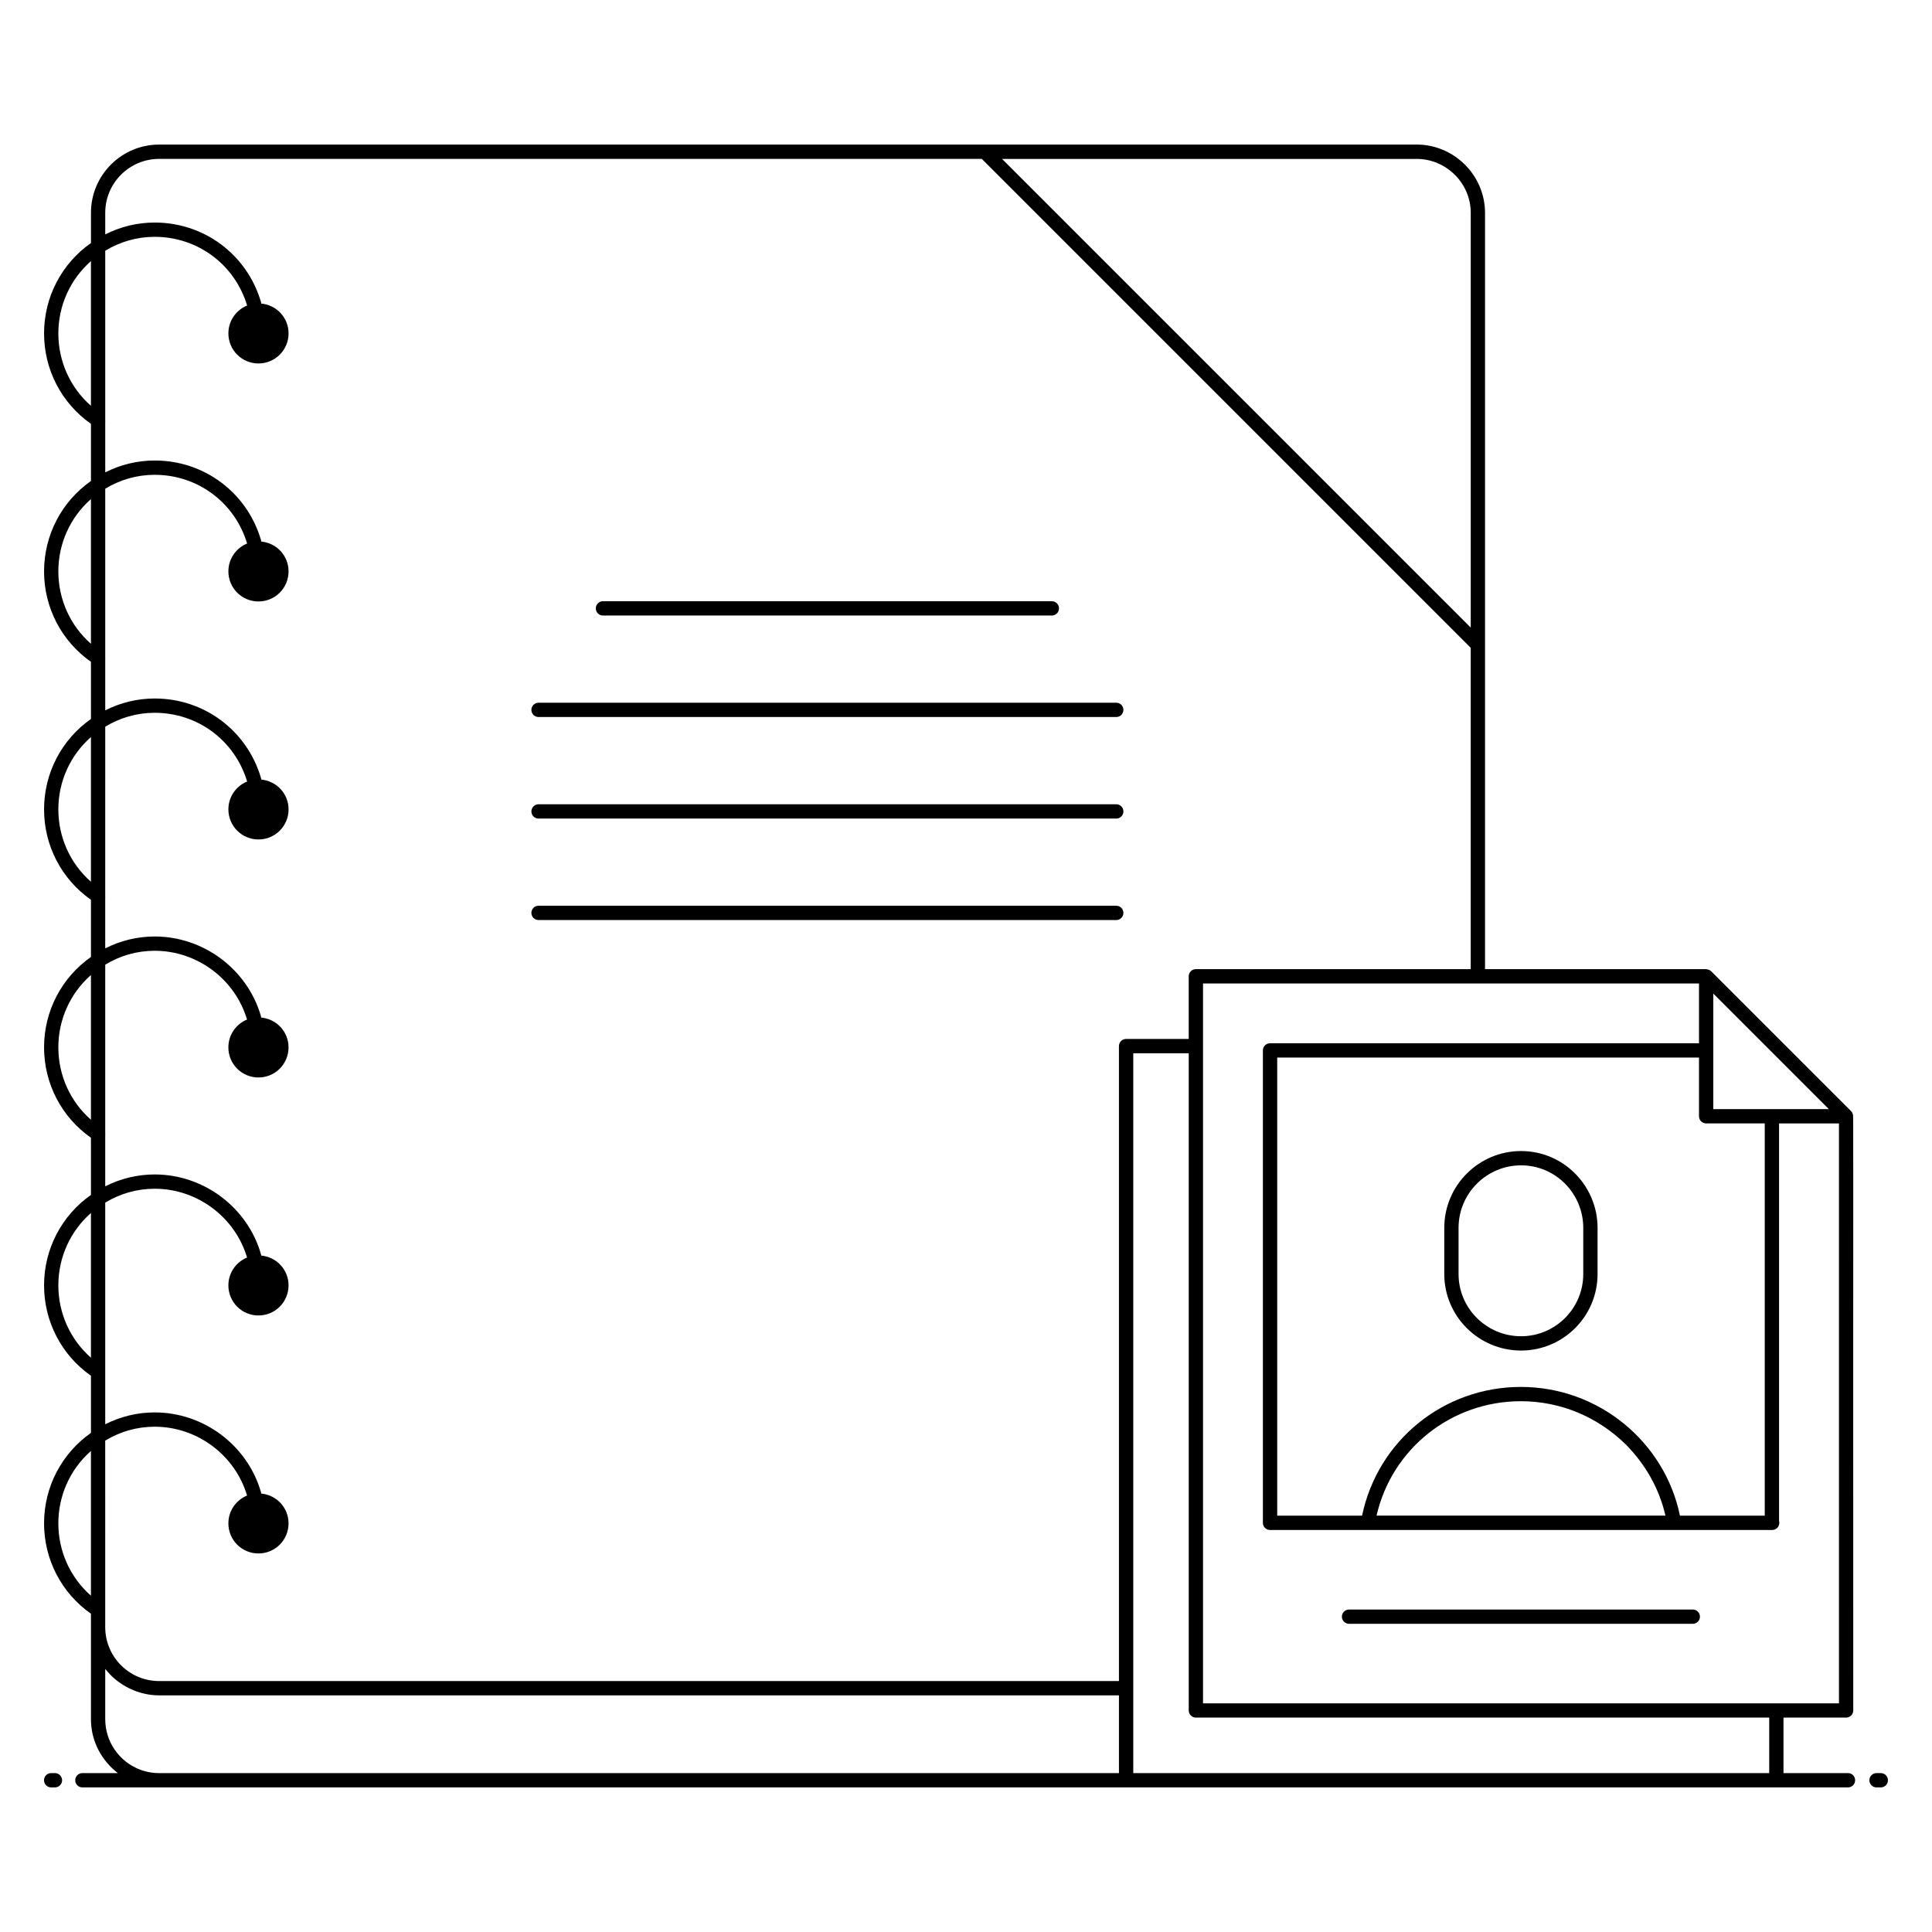 <?xml version="1.0" encoding="UTF-8"?>
<!-- Uploaded to: SVG Repo, www.svgrepo.com, Generator: SVG Repo Mixer Tools -->
<svg fill="#000000" width="800px" height="800px" version="1.1" viewBox="144 144 512 512" xmlns="http://www.w3.org/2000/svg">
 <g>
  <path d="m158.56 613.89h-1c-1.047 0-1.895 0.848-1.895 1.895 0 1.047 0.848 1.895 1.895 1.895h1c1.047 0 1.895-0.848 1.895-1.895 0-1.047-0.848-1.895-1.895-1.895z"/>
  <path d="m633.73 613.89h-17.086v-14.711h16.59c1.047 0 1.895-0.848 1.895-1.895-0.039-162.96 0.078-157.29-0.098-157.95-0.086-0.328-0.227-0.629-0.461-0.859l-37.086-37.082c-0.23-0.23-0.535-0.371-0.859-0.461-0.082-0.023-0.152-0.035-0.234-0.047-0.086-0.012-0.16-0.051-0.246-0.051h-58.598v-200.41c0-10.031-8.262-18.117-18.125-18.117-27.641 0-326.82 0.008-333.25 0.008-9.961 0-18.066 8.105-18.066 18.07v8.016c-7.781 5.473-12.43 14.324-12.43 23.961 0 9.633 4.644 18.484 12.426 23.961v15.145c-7.777 5.473-12.426 14.324-12.426 23.961 0 9.637 4.644 18.488 12.426 23.961v15.145c-7.777 5.473-12.426 14.328-12.426 23.961 0 9.637 4.644 18.488 12.426 23.961v15.145c-7.777 5.473-12.426 14.324-12.426 23.961 0 9.633 4.644 18.484 12.426 23.961v15.145c-7.777 5.473-12.426 14.324-12.426 23.961 0 9.637 4.644 18.488 12.426 23.961v15.145c-7.777 5.473-12.426 14.324-12.426 23.961s4.644 18.488 12.426 23.961v27.953c0 5.832 2.824 10.977 7.129 14.281h-9.398c-1.047 0-1.895 0.848-1.895 1.895 0 1.047 0.848 1.895 1.895 1.895h448.92 18.98c1.047 0 1.895-0.848 1.895-1.895 0-1.047-0.844-1.895-1.891-1.895zm-124.93-68.238c4.055-17.695 19.793-30.316 38.238-30.316 10.457 0 20.367 4.106 27.883 11.539 5.258 5.332 8.836 11.785 10.438 18.777zm80.406 0.016c-4.039-19.559-21.539-34.117-42.164-34.117-20.523 0-37.945 14.262-42.078 34.117h-22.488l-0.004-121.41h111.78v15.559c0 1.047 0.848 1.895 1.895 1.895h15.531v103.95zm8.836-107.74v-30.621l30.621 30.621zm-3.789-17.453h-113.68c-1.047 0-1.895 0.848-1.895 1.895v125.2c0 1.047 0.848 1.895 1.895 1.895h133.07c1.043 0 1.895-0.848 1.895-1.895 0-0.176-0.027-0.348-0.07-0.508v-105.34h15.875v153.68h-168.53v-190.77h131.44zm-60.492-220.04v109.89l-124.21-124.21h109.9c7.707 0 14.316 6.328 14.316 14.324zm-374.3 31.934c0-7.453 3.184-14.367 8.637-19.172v38.348c-5.449-4.797-8.637-11.719-8.637-19.176zm0 63.066c0-7.453 3.184-14.367 8.637-19.168v38.344c-5.449-4.797-8.637-11.719-8.637-19.176zm0 63.066c0-7.449 3.184-14.367 8.637-19.172v38.348c-5.449-4.797-8.637-11.719-8.637-19.176zm0 63.066c0-7.453 3.184-14.367 8.637-19.172v38.348c-5.449-4.797-8.637-11.723-8.637-19.176zm0 63.066c0-7.449 3.184-14.367 8.637-19.172v38.348c-5.449-4.797-8.637-11.723-8.637-19.176zm8.637 43.895v38.348c-11.504-10.125-11.527-28.199 0-38.348zm3.789-2.746c3.914-2.387 8.41-3.688 13.105-3.688 11.242 0 21.297 7.492 24.484 18.242-2.906 1.188-4.953 4.031-4.953 7.375 0 4.414 3.559 7.973 7.973 7.973 4.414 0 7.973-3.559 7.973-7.973 0-4.16-3.172-7.519-7.231-7.898-0.051-0.172-0.066-0.348-0.117-0.52-3.637-12.359-15.203-20.988-28.129-20.988-4.625 0-9.086 1.113-13.105 3.144v-58.734c3.914-2.383 8.41-3.688 13.105-3.688 11.238 0 21.293 7.488 24.48 18.238-2.906 1.188-4.949 4.031-4.949 7.375 0 4.414 3.559 7.973 7.973 7.973 4.414 0 7.973-3.559 7.973-7.973 0-4.16-3.172-7.519-7.231-7.898-0.047-0.168-0.066-0.344-0.117-0.512-3.637-12.359-15.203-20.988-28.129-20.988-4.629 0-9.086 1.109-13.105 3.144v-13.426c0.031-0.156 0.012-0.312 0-0.473v-44.836c3.914-2.387 8.41-3.688 13.105-3.688 11.234 0 21.289 7.488 24.477 18.23-2.906 1.188-4.949 4.031-4.949 7.375 0 4.414 3.559 7.973 7.973 7.973 4.414 0 7.973-3.559 7.973-7.973 0-4.16-3.172-7.523-7.234-7.898-0.047-0.168-0.062-0.34-0.113-0.504-3.637-12.359-15.203-20.988-28.129-20.988-4.625 0-9.086 1.113-13.105 3.144v-13.43c0.031-0.156 0.012-0.312 0-0.473l0.004-44.836c3.914-2.383 8.41-3.688 13.105-3.688 11.379 0 21.227 7.316 24.5 18.219-2.918 1.184-4.969 4.031-4.969 7.379 0 4.414 3.559 7.973 7.973 7.973 4.414 0 7.973-3.559 7.973-7.973 0-4.156-3.168-7.516-7.219-7.898-0.055-0.191-0.074-0.391-0.133-0.578-3.758-12.504-15.059-20.91-28.125-20.91-4.629 0-9.086 1.109-13.105 3.144v-13.43c0.031-0.156 0.012-0.312 0-0.473v-44.832c3.914-2.387 8.41-3.688 13.105-3.688 11.375 0 21.219 7.316 24.496 18.211-2.914 1.184-4.965 4.031-4.965 7.379 0 4.414 3.559 7.973 7.973 7.973 4.414 0 7.973-3.559 7.973-7.973 0-4.156-3.168-7.516-7.223-7.898-0.055-0.188-0.07-0.387-0.129-0.574-3.758-12.504-15.062-20.91-28.125-20.91-4.625 0-9.086 1.113-13.105 3.144v-13.43c0.031-0.156 0.012-0.312 0-0.473v-44.828c3.914-2.387 8.41-3.688 13.105-3.688 11.375 0 21.215 7.312 24.496 18.207-2.914 1.184-4.965 4.031-4.965 7.379 0 4.414 3.559 7.973 7.973 7.973 4.414 0 7.973-3.559 7.973-7.973 0-4.156-3.168-7.516-7.223-7.898-0.055-0.188-0.07-0.379-0.129-0.566-3.758-12.508-15.059-20.91-28.125-20.91-4.625 0-9.086 1.113-13.105 3.144v-5.731c0-7.875 6.406-14.281 14.277-14.281h218.02l129.57 129.57v85.156h-72.84c-1.047 0-1.895 0.848-1.895 1.895v16.605h-16.594c-1.047 0-1.895 0.848-1.895 1.895v168.27h-254.37c-7.871 0-14.277-6.406-14.277-14.281-0.004-22.355-0.004-35.152-0.004-49.438zm0 73.832v-13.336c3.516 4.527 8.996 7.012 14.277 7.012h254.37v20.605h-254.36c-7.875 0-14.281-6.406-14.281-14.281zm272.44 14.281v-190.77h14.699v174.16c0 1.047 0.848 1.895 1.895 1.895h151.94v14.711z"/>
  <path d="m642.43 613.89h-1.133c-1.047 0-1.895 0.848-1.895 1.895 0 1.047 0.848 1.895 1.895 1.895h1.133c1.047 0 1.895-0.848 1.895-1.895 0-1.047-0.848-1.895-1.895-1.895z"/>
  <path d="m303.79 307.12h118.96c1.047 0 1.895-0.848 1.895-1.895s-0.848-1.895-1.895-1.895h-118.96c-1.047 0-1.895 0.848-1.895 1.895s0.848 1.895 1.895 1.895z"/>
  <path d="m286.72 334.02h153.1c1.047 0 1.895-0.848 1.895-1.895s-0.848-1.895-1.895-1.895h-153.1c-1.047 0-1.895 0.848-1.895 1.895s0.848 1.895 1.895 1.895z"/>
  <path d="m286.72 360.93h153.1c1.047 0 1.895-0.848 1.895-1.895s-0.848-1.895-1.895-1.895h-153.1c-1.047 0-1.895 0.848-1.895 1.895s0.848 1.895 1.895 1.895z"/>
  <path d="m286.72 387.82h153.1c1.047 0 1.895-0.848 1.895-1.895 0-1.047-0.848-1.895-1.895-1.895h-153.1c-1.047 0-1.895 0.848-1.895 1.895 0 1.047 0.848 1.895 1.895 1.895z"/>
  <path d="m501.51 574.33h91.098c1.047 0 1.895-0.848 1.895-1.895s-0.848-1.895-1.895-1.895h-91.098c-1.047 0-1.895 0.848-1.895 1.895s0.848 1.895 1.895 1.895z"/>
  <path d="m547.1 449.04c-11.223 0-20.352 9.129-20.352 20.352v12.25c0 11.176 9.129 20.266 20.352 20.266 11.176 0 20.27-9.09 20.27-20.266v-12.25c0-11.062-8.934-20.352-20.27-20.352zm16.48 32.602c0 9.086-7.394 16.477-16.48 16.477-9.133 0-16.566-7.394-16.566-16.477v-12.25c0-9.133 7.434-16.566 16.566-16.566 4.387 0 8.539 1.734 11.668 4.863 3.106 3.184 4.812 7.34 4.812 11.703z"/>
 </g>
</svg>